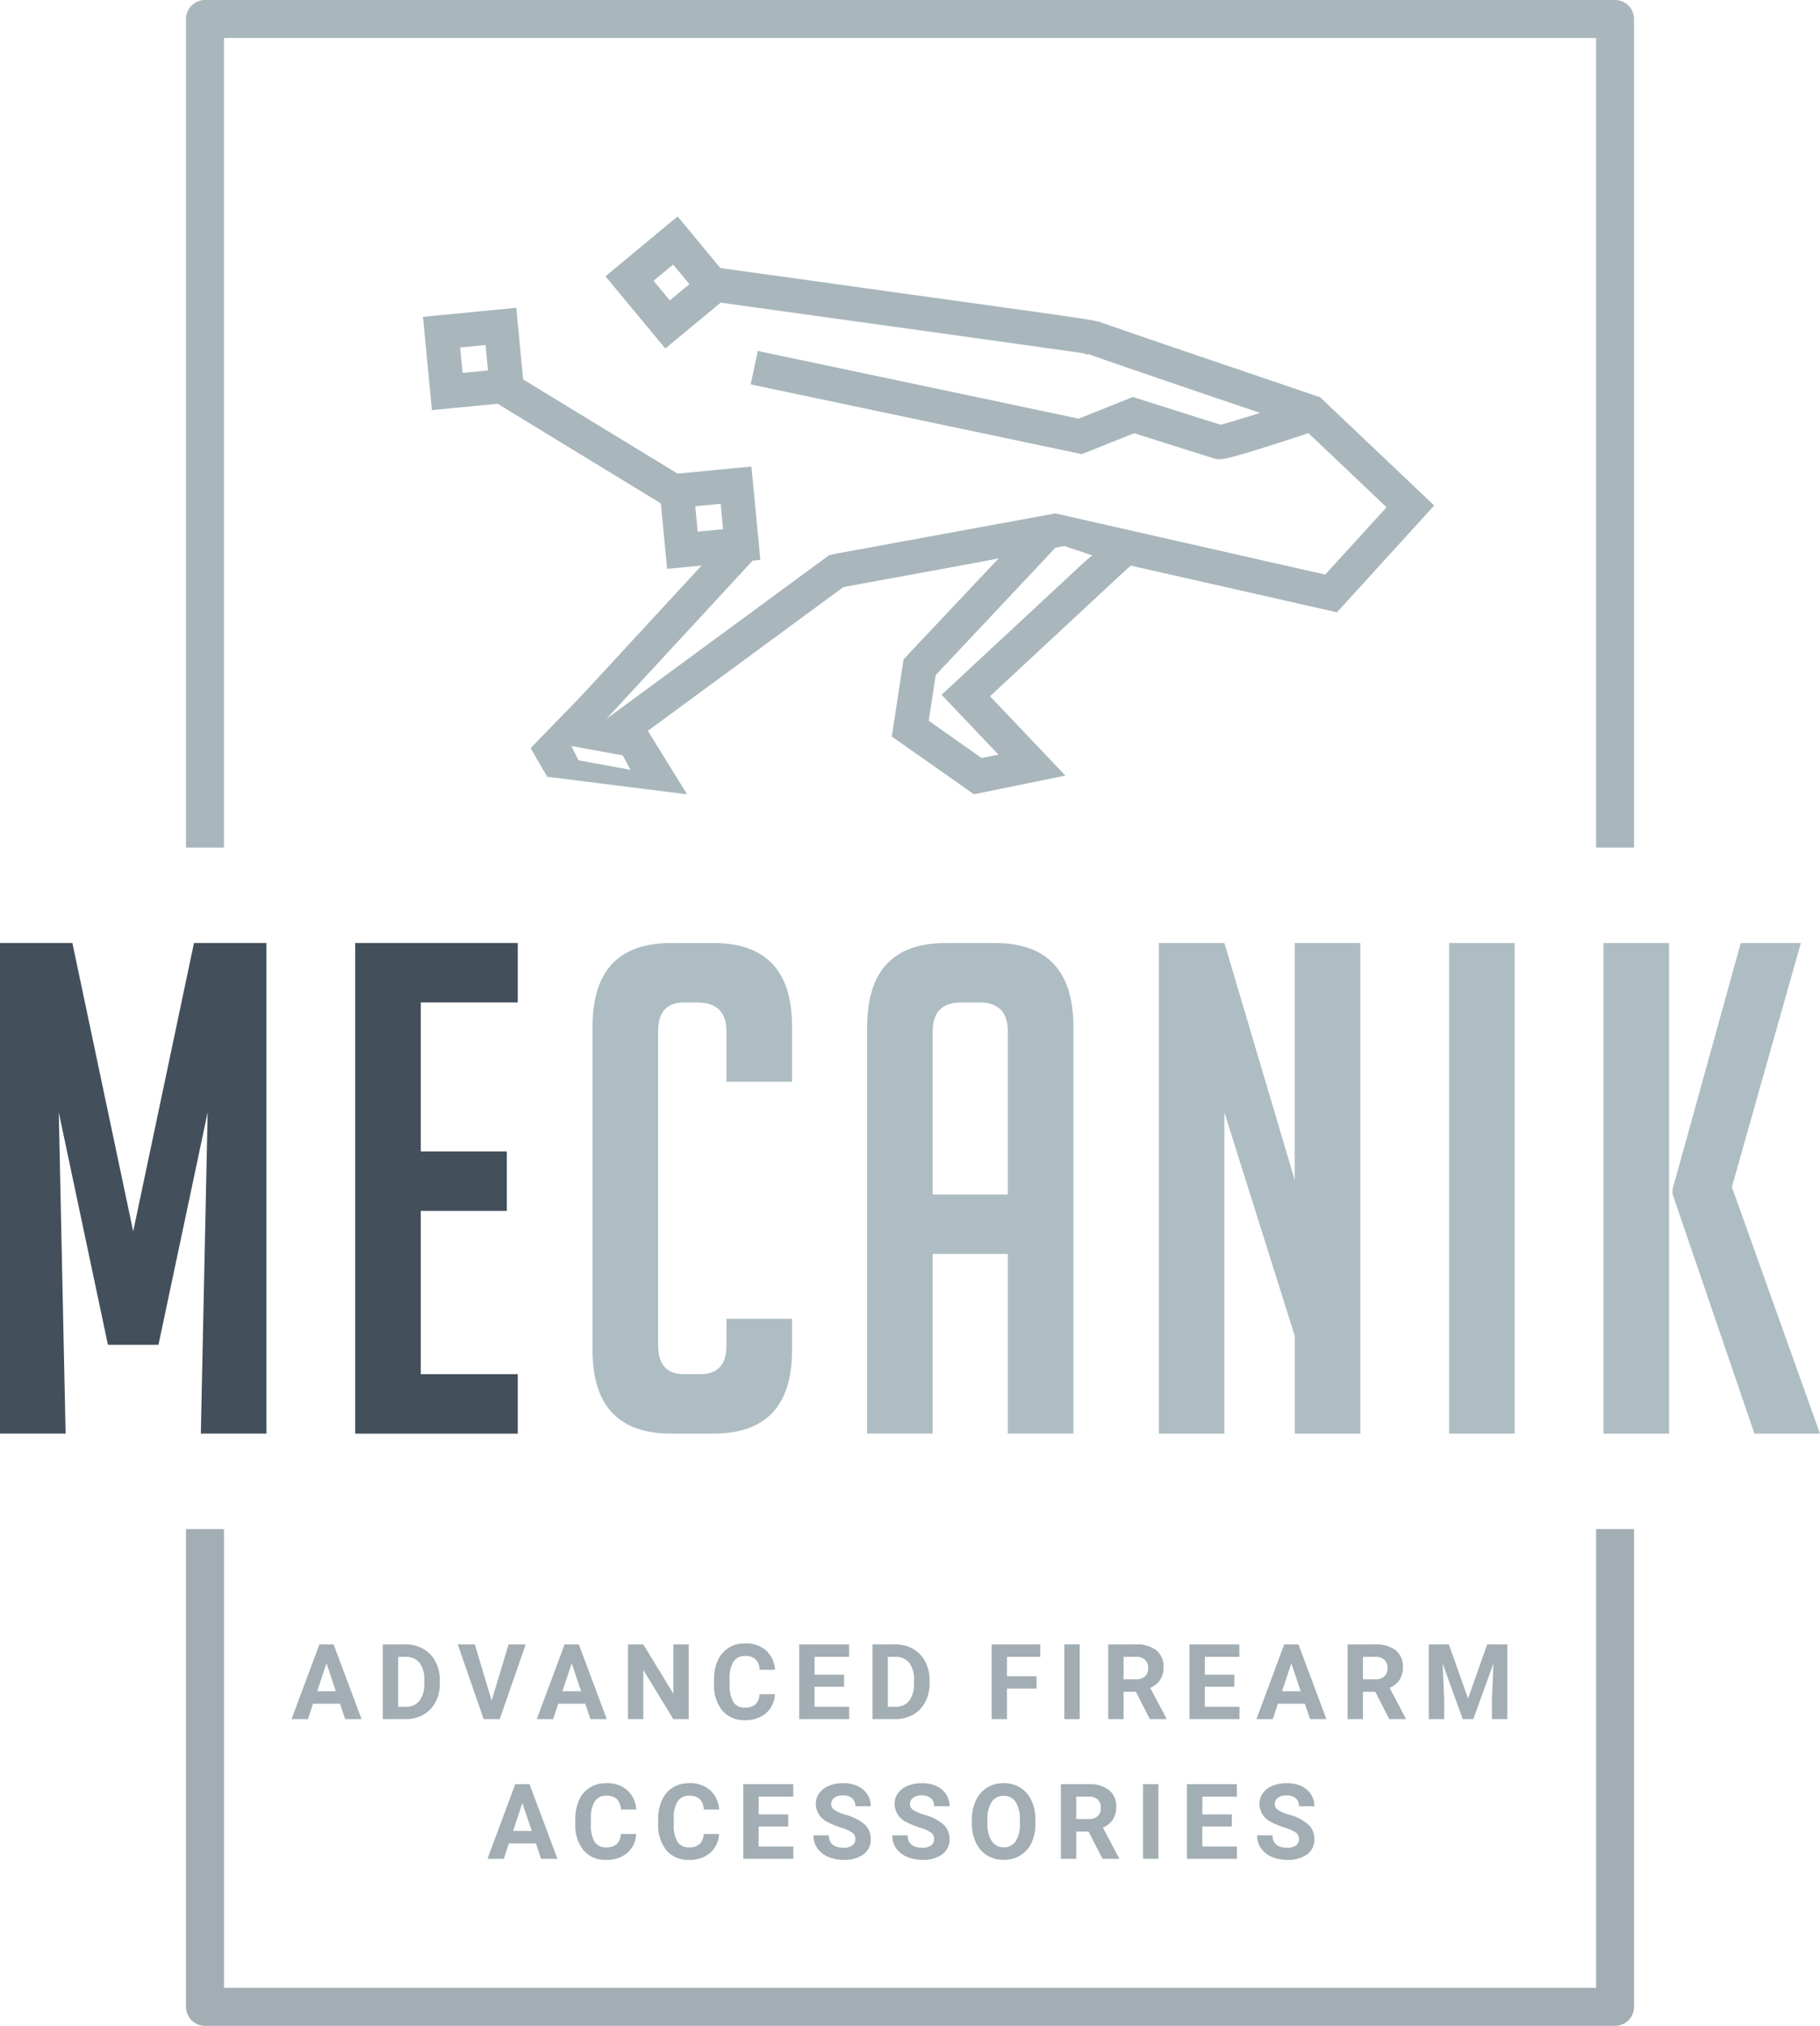 <svg xmlns="http://www.w3.org/2000/svg" width="195" height="216.982" viewBox="0 0 195 216.982"><g transform="translate(-424.499 -1086.048)"><path d="M323.667-401.182a2.045,2.045,0,0,0-2.042,2.042v88.732H325.7v-86.7H472.711v86.7h4.063V-399.14a2.036,2.036,0,0,0-2.032-2.042Z" transform="translate(122.8 1487.23)" fill="#a9b7bd"/><path d="M472.711-243.982v49.132H325.7v-49.132h-4.074v51.174a2.044,2.044,0,0,0,2.042,2.033H474.742a1.969,1.969,0,0,0,1.271-.459c.052-.041.115-.083.157-.124l.155-.189a1.961,1.961,0,0,0,.448-1.261v-51.174Z" transform="translate(122.8 1493.805)" fill="#a2aeb4"/><path d="M365.548-372.518l6.417,7.729,5.929-4.907c13.565,1.875,35.338,4.907,38.994,5.438l.1.1h.407c.229.083.458.177.718.261.646.228,1.564.552,2.668.927,2.2.761,5.135,1.76,8.064,2.76,2.416.823,4.833,1.637,6.844,2.323-1.917.6-3.532,1.095-4.218,1.262-1.334-.407-5.877-1.844-8.784-2.772l-.624-.2-5.8,2.323-34.391-7.252-.76,3.585,35.484,7.469,5.606-2.24c2.907.927,8.323,2.636,8.72,2.741a1.348,1.348,0,0,0,.4.051c.666,0,2.344-.426,9.552-2.8l8.366,7.94-6.574,7.209-28.91-6.553-23.786,4.364-.479.126-21.805,16.022-2.041,1.5,1.459-1.573,14.211-15.377.833-.083-.959-10-7.907.761-16.555-10.094-.728-7.668-10,.968.958,9.992,7.044-.678,17.482,10.669.676,7.01,3.688-.353-12.157,13.169-.615.656-.272.291-.031.031-.083.094-5.157,5.313,1.771,3.064,15,1.886-4.21-6.8,20.952-15.4,13.679-2.511,2.953-.556-.93.979h0L397.49-331.5l-1.26,8.272,8.8,6.188,9.8-2-8.074-8.5,14.5-13.481.584-.51,22.086,5,10.418-11.439-12.231-11.607-.385-.124c-8.876-3.011-22.41-7.605-23.275-7.96l-.009.02a6.454,6.454,0,0,0-.73-.166c-.948-.178-2.729-.427-6.344-.939-3.948-.551-9.211-1.28-14.472-2.01-7.75-1.085-15.491-2.157-19.034-2.646l-4.583-5.532Zm5.157.478,2.1-1.739,1.74,2.1-2.1,1.739Zm-20.722,7.147,2.719-.26.26,2.72-2.719.259Zm25.191,17,2.719-.26.259,2.719-2.718.26Zm25.014,22.978.75-4.9L412.92-342.55l.825-.9.966-.183,2.988,1-.914.786L401.565-327.7l6.084,6.408-1.8.364Zm-37.516,4.236-.773-1.532,5.5,1.006.837,1.544Z" transform="translate(123.819 1488.161)" fill="#a9b7bd"/><path d="M.573,1.24,7.086-29.644h7.757V22.9H7.819l.732-34.4L3.281,13.39H-2.135L-7.4-11.5l.732,34.4H-13.7V-29.644h7.757Z" transform="translate(438.197 1216.693)" fill="#43505b"/><path d="M0,2.11V-50.438H17.418v6.367H7.026v15.955h9.221v6.368H7.026V-4.258H17.418V2.11Z" transform="translate(462.555 1237.487)" fill="#43505b"/><path d="M371.854-304.235q-8.417,0-8.416,8.928v34.69q0,8.931,8.416,8.929h4.537q8.415,0,8.418-8.929v-3.366h-7.027v2.854q0,3.075-2.781,3.073h-1.756q-2.783,0-2.781-3.073v-33.666q0-3.072,2.781-3.073h1.391q3.146,0,3.146,3.073v5.417h7.027v-5.928q0-8.929-8.418-8.928Z" transform="translate(124.549 1491.285)" fill="#adbdc3"/><path d="M400.094-304.235q-8.418,0-8.417,9v43.546H398.7v-19.249h8.049v19.249h7.027v-43.546q0-9-8.417-9Zm-1.391,9.44q0-3.072,3.073-3.073h1.9q3.076,0,3.073,3.073V-277.3H398.7Z" transform="translate(125.73 1491.285)" fill="#adbdc3"/><path d="M436.235-304.235v25.394L428.7-304.235h-7.025v52.548H428.7v-34.4l7.538,23.933v10.466h7.026v-52.548Z" transform="translate(126.985 1491.285)" fill="#adbdc3"/><path d="M451.528-251.687h7.025v-52.548h-7.025Z" transform="translate(128.233 1491.285)" fill="#adbdc3"/><path d="M482.113-304.235l-7.319,26.419v.44l8.783,25.689H490.6l-9.44-26.421,7.392-26.127ZM467.4-251.687h7.027v-52.548H467.4Z" transform="translate(128.897 1491.285)" fill="#adbdc3"/><path d="M5.193-1.327H2.3L1.753.321H0l2.978-8H4.506L7.5.321H5.748L5.193-1.327M2.747-2.663h2L3.742-5.657Z" transform="translate(455.738 1269.854)" fill="#a2aeb4"/><path d="M0,.321v-8H2.462A3.706,3.706,0,0,1,4.346-7.2a3.287,3.287,0,0,1,1.3,1.352A4.153,4.153,0,0,1,6.116-3.86v.368a4.161,4.161,0,0,1-.462,1.984A3.268,3.268,0,0,1,4.363-.162,3.767,3.767,0,0,1,2.478.321H0M1.648-6.344V-1h.8a1.79,1.79,0,0,0,1.478-.632,2.856,2.856,0,0,0,.522-1.808v-.423A2.889,2.889,0,0,0,3.94-5.712a1.781,1.781,0,0,0-1.478-.632Z" transform="translate(465.507 1269.854)" fill="#a2aeb4"/><path d="M3.632-1.662,5.445-7.679H7.281l-2.786,8H2.775L0-7.679H1.83Z" transform="translate(473.544 1269.854)" fill="#a2aeb4"/><path d="M5.193-1.327H2.3L1.753.321H0l2.978-8H4.506L7.5.321H5.748L5.193-1.327M2.747-2.663h2L3.742-5.657Z" transform="translate(482.012 1269.854)" fill="#a2aeb4"/><path d="M6.506.321H4.857L1.648-4.943V.321H0v-8H1.648L4.863-2.4V-7.679H6.506Z" transform="translate(491.78 1269.854)" fill="#a2aeb4"/><path d="M6.522-2.445A2.827,2.827,0,0,1,5.566-.412,3.338,3.338,0,0,1,3.3.33,3.023,3.023,0,0,1,.879-.7,4.267,4.267,0,0,1,0-3.549v-.489A4.8,4.8,0,0,1,.407-6.072,3.036,3.036,0,0,1,1.566-7.418,3.255,3.255,0,0,1,3.324-7.89a3.262,3.262,0,0,1,2.231.742,3.042,3.042,0,0,1,.978,2.083H4.885a1.651,1.651,0,0,0-.434-1.121,1.579,1.579,0,0,0-1.126-.352,1.405,1.405,0,0,0-1.236.593,3.314,3.314,0,0,0-.418,1.83v.6a3.564,3.564,0,0,0,.39,1.9,1.382,1.382,0,0,0,1.242.6A1.625,1.625,0,0,0,4.44-1.362a1.58,1.58,0,0,0,.434-1.082Z" transform="translate(501.003 1269.954)" fill="#a2aeb4"/><path d="M4.814-3.146H1.648V-1H5.363V.321H0v-8H5.352v1.335h-3.7v1.907H4.814Z" transform="translate(510.123 1269.854)" fill="#a2aeb4"/><path d="M0,.321v-8H2.462A3.706,3.706,0,0,1,4.346-7.2a3.287,3.287,0,0,1,1.3,1.352A4.153,4.153,0,0,1,6.116-3.86v.368a4.161,4.161,0,0,1-.462,1.984A3.268,3.268,0,0,1,4.363-.162,3.767,3.767,0,0,1,2.478.321H0M1.648-6.344V-1h.8a1.79,1.79,0,0,0,1.478-.632,2.856,2.856,0,0,0,.522-1.808v-.423A2.889,2.889,0,0,0,3.94-5.712a1.781,1.781,0,0,0-1.478-.632Z" transform="translate(517.978 1269.854)" fill="#a2aeb4"/><path d="M0,0Z" transform="translate(525.901 1270.175)" fill="#a2aeb4"/><path d="M4.814-2.948H1.648V.321H0v-8H5.209v1.335H1.648v2.066H4.814Z" transform="translate(530.745 1269.854)" fill="#a2aeb4"/><path d="M1.648.321H0v-8H1.648Z" transform="translate(538.536 1269.854)" fill="#a2aeb4"/><path d="M2.962-2.608H1.648V.321H0v-8H2.973a3.36,3.36,0,0,1,2.187.632,2.181,2.181,0,0,1,.769,1.786,2.461,2.461,0,0,1-.357,1.368A2.406,2.406,0,0,1,4.5-3.025L6.231.244V.321H4.462l-1.5-2.929M1.648-3.943h1.33a1.369,1.369,0,0,0,.962-.313,1.138,1.138,0,0,0,.341-.874,1.2,1.2,0,0,0-.324-.89,1.326,1.326,0,0,0-.984-.324H1.648Z" transform="translate(543.237 1269.854)" fill="#a2aeb4"/><path d="M4.814-3.146H1.648V-1H5.363V.321H0v-8H5.352v1.335h-3.7v1.907H4.814Z" transform="translate(551.936 1269.854)" fill="#a2aeb4"/><path d="M5.193-1.327H2.3L1.753.321H0l2.978-8H4.506L7.5.321H5.748L5.193-1.327M2.747-2.663h2L3.742-5.657Z" transform="translate(559.115 1269.854)" fill="#a2aeb4"/><path d="M2.962-2.608H1.648V.321H0v-8H2.973a3.36,3.36,0,0,1,2.187.632,2.181,2.181,0,0,1,.769,1.786,2.461,2.461,0,0,1-.357,1.368A2.406,2.406,0,0,1,4.5-3.025L6.231.244V.321H4.462l-1.5-2.929M1.648-3.943h1.33a1.369,1.369,0,0,0,.962-.313,1.138,1.138,0,0,0,.341-.874,1.2,1.2,0,0,0-.324-.89,1.326,1.326,0,0,0-.984-.324H1.648Z" transform="translate(568.884 1269.854)" fill="#a2aeb4"/><path d="M2.154-7.679l2.055,5.8,2.044-5.8H8.418v8H6.764V-1.866l.165-3.775L4.77.321H3.638L1.484-5.635l.165,3.769V.321H0v-8Z" transform="translate(577.582 1269.854)" fill="#a2aeb4"/><path d="M5.193-1.327H2.3L1.753.321H0l2.978-8H4.506L7.5.321H5.748L5.193-1.327M2.747-2.663h2L3.742-5.657Z" transform="translate(476.726 1284.821)" fill="#a2aeb4"/><path d="M6.522-2.445A2.827,2.827,0,0,1,5.566-.412,3.338,3.338,0,0,1,3.3.33,3.023,3.023,0,0,1,.879-.7,4.267,4.267,0,0,1,0-3.549v-.489A4.8,4.8,0,0,1,.407-6.072,3.036,3.036,0,0,1,1.566-7.418,3.255,3.255,0,0,1,3.324-7.89a3.262,3.262,0,0,1,2.231.742,3.042,3.042,0,0,1,.978,2.083H4.885a1.651,1.651,0,0,0-.434-1.121,1.579,1.579,0,0,0-1.126-.352,1.405,1.405,0,0,0-1.236.593,3.314,3.314,0,0,0-.418,1.83v.6a3.564,3.564,0,0,0,.39,1.9,1.382,1.382,0,0,0,1.242.6A1.625,1.625,0,0,0,4.44-1.362a1.58,1.58,0,0,0,.434-1.082Z" transform="translate(486.138 1284.922)" fill="#a2aeb4"/><path d="M6.522-2.445A2.827,2.827,0,0,1,5.566-.412,3.338,3.338,0,0,1,3.3.33,3.023,3.023,0,0,1,.879-.7,4.267,4.267,0,0,1,0-3.549v-.489A4.8,4.8,0,0,1,.407-6.072,3.036,3.036,0,0,1,1.566-7.418,3.255,3.255,0,0,1,3.324-7.89a3.262,3.262,0,0,1,2.231.742,3.042,3.042,0,0,1,.978,2.083H4.885a1.651,1.651,0,0,0-.434-1.121,1.579,1.579,0,0,0-1.126-.352,1.405,1.405,0,0,0-1.236.593,3.314,3.314,0,0,0-.418,1.83v.6a3.564,3.564,0,0,0,.39,1.9,1.382,1.382,0,0,0,1.242.6A1.625,1.625,0,0,0,4.44-1.362a1.58,1.58,0,0,0,.434-1.082Z" transform="translate(495.017 1284.922)" fill="#a2aeb4"/><path d="M4.814-3.146H1.648V-1H5.363V.321H0v-8H5.352v1.335h-3.7v1.907H4.814Z" transform="translate(504.138 1284.821)" fill="#a2aeb4"/><path d="M4.484-1.879a.839.839,0,0,0-.33-.714,4.215,4.215,0,0,0-1.187-.528A8.558,8.558,0,0,1,1.61-3.67,2.218,2.218,0,0,1,.247-5.654,1.93,1.93,0,0,1,.61-6.808a2.4,2.4,0,0,1,1.05-.8A3.971,3.971,0,0,1,3.2-7.89a3.569,3.569,0,0,1,1.528.313A2.4,2.4,0,0,1,5.764-6.7a2.281,2.281,0,0,1,.374,1.286H4.489a1.07,1.07,0,0,0-.346-.852,1.415,1.415,0,0,0-.973-.308,1.508,1.508,0,0,0-.94.258.8.8,0,0,0-.335.67.773.773,0,0,0,.39.654A4.492,4.492,0,0,0,3.445-4.5a5,5,0,0,1,2.05,1.05A2.09,2.09,0,0,1,6.138-1.89,1.933,1.933,0,0,1,5.352-.258,3.452,3.452,0,0,1,3.236.33,4.114,4.114,0,0,1,1.555-.005,2.7,2.7,0,0,1,.4-.934,2.383,2.383,0,0,1,0-2.3H1.654q0,1.324,1.583,1.324a1.553,1.553,0,0,0,.918-.236A.785.785,0,0,0,4.484-1.879Z" transform="translate(511.657 1284.922)" fill="#a2aeb4"/><path d="M4.484-1.879a.839.839,0,0,0-.33-.714,4.215,4.215,0,0,0-1.187-.528A8.558,8.558,0,0,1,1.61-3.67,2.218,2.218,0,0,1,.247-5.654,1.93,1.93,0,0,1,.61-6.808a2.4,2.4,0,0,1,1.05-.8A3.971,3.971,0,0,1,3.2-7.89a3.569,3.569,0,0,1,1.528.313A2.4,2.4,0,0,1,5.764-6.7a2.281,2.281,0,0,1,.374,1.286H4.489a1.07,1.07,0,0,0-.346-.852,1.415,1.415,0,0,0-.973-.308,1.508,1.508,0,0,0-.94.258.8.8,0,0,0-.335.67.773.773,0,0,0,.39.654A4.492,4.492,0,0,0,3.445-4.5a5,5,0,0,1,2.05,1.05A2.09,2.09,0,0,1,6.138-1.89,1.933,1.933,0,0,1,5.352-.258,3.452,3.452,0,0,1,3.236.33,4.114,4.114,0,0,1,1.555-.005,2.7,2.7,0,0,1,.4-.934,2.383,2.383,0,0,1,0-2.3H1.654q0,1.324,1.583,1.324a1.553,1.553,0,0,0,.918-.236A.785.785,0,0,0,4.484-1.879Z" transform="translate(520.098 1284.922)" fill="#a2aeb4"/><path d="M6.814-3.6A4.83,4.83,0,0,1,6.4-1.527,3.139,3.139,0,0,1,5.2-.154,3.292,3.292,0,0,1,3.418.33,3.328,3.328,0,0,1,1.643-.148,3.179,3.179,0,0,1,.434-1.511,4.71,4.71,0,0,1,0-3.555v-.4A4.813,4.813,0,0,1,.423-6.028a3.173,3.173,0,0,1,1.2-1.379,3.31,3.31,0,0,1,1.78-.484,3.282,3.282,0,0,1,1.775.484,3.128,3.128,0,0,1,1.2,1.379,4.747,4.747,0,0,1,.429,2.072V-3.6m-1.67-.363a3.367,3.367,0,0,0-.451-1.912,1.468,1.468,0,0,0-1.286-.654,1.467,1.467,0,0,0-1.28.648,3.314,3.314,0,0,0-.456,1.89v.39a3.409,3.409,0,0,0,.451,1.9,1.465,1.465,0,0,0,1.3.676A1.453,1.453,0,0,0,4.693-1.67a3.4,3.4,0,0,0,.451-1.9Z" transform="translate(528.631 1284.922)" fill="#a2aeb4"/><path d="M2.962-2.608H1.648V.321H0v-8H2.973a3.36,3.36,0,0,1,2.187.632,2.181,2.181,0,0,1,.769,1.786,2.461,2.461,0,0,1-.357,1.368A2.406,2.406,0,0,1,4.5-3.025L6.231.244V.321H4.462l-1.5-2.929M1.648-3.943h1.33a1.369,1.369,0,0,0,.962-.313,1.138,1.138,0,0,0,.341-.874,1.2,1.2,0,0,0-.324-.89,1.326,1.326,0,0,0-.984-.324H1.648Z" transform="translate(538.165 1284.821)" fill="#a2aeb4"/><path d="M1.648.321H0v-8H1.648Z" transform="translate(546.968 1284.821)" fill="#a2aeb4"/><path d="M4.814-3.146H1.648V-1H5.363V.321H0v-8H5.352v1.335h-3.7v1.907H4.814Z" transform="translate(551.669 1284.821)" fill="#a2aeb4"/><path d="M4.484-1.879a.839.839,0,0,0-.33-.714,4.215,4.215,0,0,0-1.187-.528A8.558,8.558,0,0,1,1.61-3.67,2.218,2.218,0,0,1,.247-5.654,1.93,1.93,0,0,1,.61-6.808a2.4,2.4,0,0,1,1.05-.8A3.971,3.971,0,0,1,3.2-7.89a3.569,3.569,0,0,1,1.528.313A2.4,2.4,0,0,1,5.764-6.7a2.281,2.281,0,0,1,.374,1.286H4.489a1.07,1.07,0,0,0-.346-.852,1.415,1.415,0,0,0-.973-.308,1.508,1.508,0,0,0-.94.258.8.8,0,0,0-.335.67.773.773,0,0,0,.39.654A4.492,4.492,0,0,0,3.445-4.5a5,5,0,0,1,2.05,1.05A2.09,2.09,0,0,1,6.138-1.89,1.933,1.933,0,0,1,5.352-.258,3.452,3.452,0,0,1,3.236.33,4.114,4.114,0,0,1,1.555-.005,2.7,2.7,0,0,1,.4-.934,2.383,2.383,0,0,1,0-2.3H1.654q0,1.324,1.583,1.324a1.553,1.553,0,0,0,.918-.236A.785.785,0,0,0,4.484-1.879Z" transform="translate(559.189 1284.922)" fill="#a2aeb4"/></g></svg>